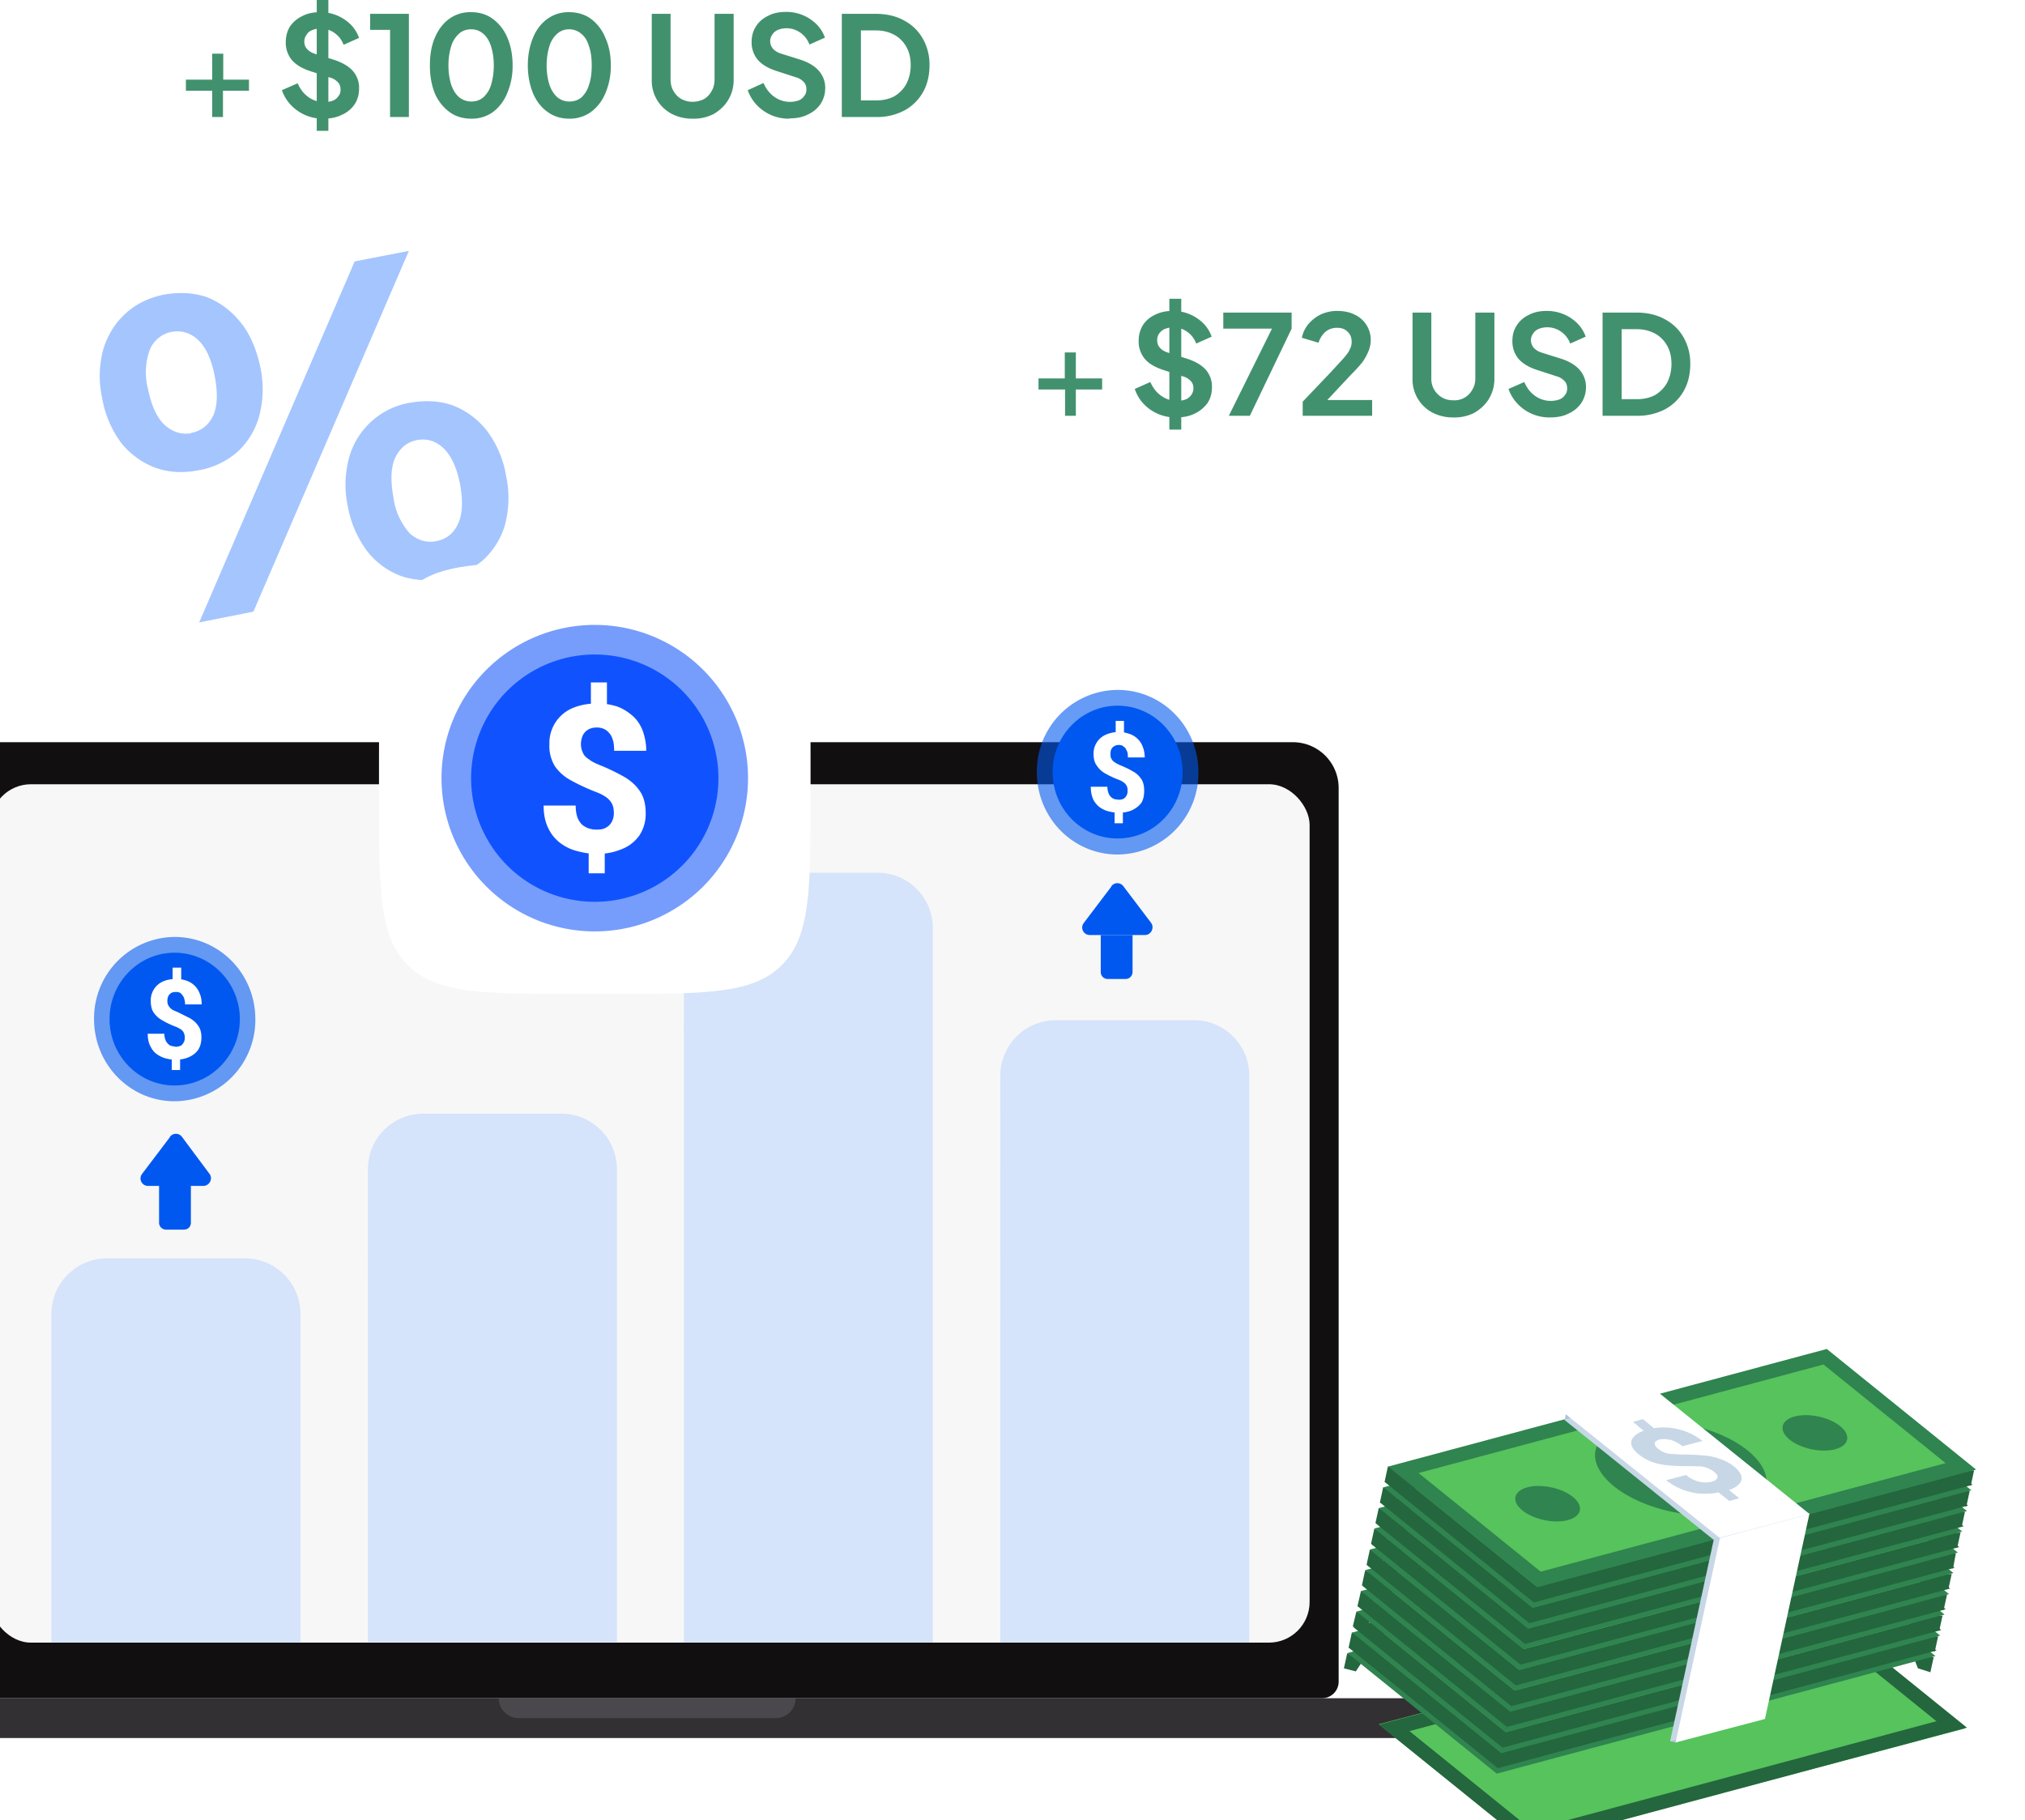 <svg xmlns="http://www.w3.org/2000/svg" fill="none" viewBox="0 0 732 658"><path fill="#120f10" d="M467.3 268.3c9.2 0 16.6 7.4 16.6 16.6v323a6 6 0 0 1-6 6H-10.3a6 6 0 0 1-6-6v-323c0-9.2 7.4-16.6 16.5-16.6z"/><rect width="476.9" height="310.3" x="-3.5" y="283.5" fill="#f7f7f7" rx="14.7"/><path d="M361.6 388.8c0-11 9-20 20-20h50c11 0 20 9 20 20v204.9h-90zm-343 86.1c0-11 9-20 20-20h50c11 0 20 9 20 20v118.8h-90V475Zm228.6-139.4c0-11 9-20 20-20h50c11.1 0 20 9 20 20v258.2h-90zM133 422.6c0-11 8.9-20 20-20h50c11 0 20 9 20 20v171h-90z" fill="#bed6fe" opacity=".6"/><path fill="#0058f0" d="M61.4 411a2.7 2.7 0 0 1 4.4 0l9.9 13.3c1.4 1.8 0 4.4-2.2 4.4H53.6a2.7 2.7 0 0 1-2.2-4.4l10-13.2Z"/><path fill="#0058f0" d="M57.5 428.6H69V442c0 1.4-1 2.5-2.5 2.5h-6.4a2.5 2.5 0 0 1-2.6-2.5zm344.2-108.2a2.7 2.7 0 0 1 4.4 0l10 13.2c1.3 1.8 0 4.4-2.2 4.4h-20a2.7 2.7 0 0 1-2.1-4.4l10-13.2Z"/><path fill="#0058f0" d="M397.9 338h11.5v13.4c0 1.3-1.1 2.5-2.5 2.5h-6.5a2.5 2.5 0 0 1-2.5-2.5z"/><path fill="#0058f0" d="M63.1 398.1a29.4 29.4 0 0 0 29.2-29.7c0-16.4-13-29.7-29.2-29.7A29.4 29.4 0 0 0 34 368.4c0 16.4 13 29.7 29.1 29.7" opacity=".6"/><path fill="#0058f0" d="M63.1 392.4c13 0 23.6-10.8 23.6-24s-10.6-24-23.6-24-23.5 10.8-23.5 24 10.5 24 23.5 24"/><path fill="#fff" d="M65.5 349.8v5.7h-3.1v-5.7h3Zm-.4 31.8v5.2h-3v-5.2zm1.7-6.4a4 4 0 0 0-.4-1.9c-.2-.5-.6-.9-1.2-1.3-.5-.3-1.2-.7-2.1-1-1.7-.7-3.2-1.4-4.5-2.2a8.7 8.7 0 0 1-3-2.7c-.8-1.1-1.1-2.6-1.1-4.3a7.4 7.4 0 0 1 4.4-7c1.3-.6 3-.9 4.8-.9 1.3 0 2.6.2 3.7.6a7.7 7.7 0 0 1 4.8 4.7c.5 1.1.7 2.4.7 3.9h-6c0-.8-.1-1.5-.3-2-.1-.6-.4-1-.7-1.4s-.6-.7-1-.9a3 3 0 0 0-1.3-.2c-.7 0-1.3.1-1.8.4-.4.3-.8.7-1 1.2s-.3 1-.3 1.6c0 .7.1 1.2.4 1.7.2.4.6.9 1.1 1.3.6.4 1.3.7 2.3 1.1l4.4 2.2c1.3.8 2.3 1.7 3 2.8.8 1.1 1.1 2.5 1.1 4.2s-.4 3.2-1.1 4.3c-.8 1.2-2 2.1-3.3 2.7-1.4.6-3 1-4.9 1-1.2 0-2.4-.2-3.6-.5a9.7 9.7 0 0 1-3.3-1.6c-1-.7-1.7-1.7-2.3-2.9s-.9-2.7-.9-4.4h6c0 .9.2 1.6.4 2.2s.6 1.1 1 1.5c.3.3.7.6 1.2.7l1.5.3c.8 0 1.4-.2 1.9-.4.4-.3.8-.7 1-1.2.3-.5.4-1 .4-1.6"/><path fill="#0058f0" d="M404 308.9a29.4 29.4 0 0 0 29.2-29.8c0-16.4-13-29.7-29.2-29.7a29.4 29.4 0 0 0-29.2 29.7c0 16.5 13 29.8 29.2 29.8" opacity=".6"/><path fill="#0058f0" d="M404 303.1c13 0 23.5-10.7 23.5-24 0-13.2-10.5-24-23.5-24s-23.5 10.8-23.5 24c0 13.3 10.5 24 23.5 24"/><path fill="#fff" d="M406.3 260.6v5.7h-3v-5.7zm-.4 31.8v5.2h-3v-5.2zm1.7-6.5a4 4 0 0 0-.3-1.8c-.3-.5-.7-1-1.2-1.3-.5-.4-1.3-.8-2.2-1.1a37 37 0 0 1-4.4-2.1 8.7 8.7 0 0 1-3-2.8c-.8-1-1.2-2.5-1.2-4.2a7.4 7.4 0 0 1 4.4-7c1.4-.6 3-1 4.8-1 1.4 0 2.6.3 3.8.7a7.7 7.7 0 0 1 4.8 4.7c.4 1 .7 2.4.7 3.8h-6.1c0-.7 0-1.4-.2-2l-.7-1.4-1-.8a3 3 0 0 0-1.4-.3c-.7 0-1.3.2-1.7.5-.5.3-.8.6-1 1.1s-.3 1-.3 1.7c0 .6.1 1.2.3 1.6.3.5.6 1 1.2 1.3.5.4 1.3.8 2.2 1.2 1.7.7 3.2 1.4 4.5 2.2 1.3.7 2.3 1.7 3 2.8.7 1 1 2.5 1 4.2s-.3 3.1-1 4.3c-.9 1.2-2 2-3.4 2.7q-2.1.9-4.8.9c-1.2 0-2.4-.2-3.7-.5a9.7 9.7 0 0 1-3.2-1.5c-1-.8-1.8-1.7-2.4-3-.5-1.2-.8-2.6-.8-4.4h6c0 1 .2 1.7.4 2.3s.5 1 .9 1.4.8.6 1.3.8l1.5.2c.7 0 1.3-.1 1.8-.4s.8-.7 1-1.1c.3-.5.4-1 .4-1.7"/><g clip-path="url(#a)"><path fill="#323033" d="M-66.8 614.3c0-.2.2-.4.5-.4h599c.2 0 .4.2.4.4v6.8c0 4-3.2 7.2-7.2 7.2H-59.5c-4 0-7.3-3.2-7.3-7.2z"/><path fill="#4b484d" d="M180.3 614h107.3c0 3.9-3.2 7.1-7.2 7.1h-92.9c-4 0-7.2-3.2-7.2-7.2Z"/></g><path fill="#a5c5fe" d="m72 225 56.2-130.5 19.6-3.8-56.2 130.4zm-.3-55c-5.6 1.1-10.7.8-15.5-.9a28.8 28.8 0 0 1-12.4-9 38.1 38.1 0 0 1-6.9-16.3 37 37 0 0 1 .4-17.4c1.6-5.3 4.3-9.6 8-13 3.8-3.5 8.5-5.8 14-6.9 5.7-1 10.9-.7 15.7 1 4.7 1.9 8.8 5 12.1 9.2 3.3 4.1 5.6 9.5 7 16a38.1 38.1 0 0 1-.4 17.7 27.7 27.7 0 0 1-7.9 13 29.1 29.1 0 0 1-14 6.6Zm-2.6-13.5c3.6-.7 6.2-2.7 7.9-6.1 1.6-3.5 1.8-8.3.6-14.5-1.2-6.1-3.2-10.4-6-13a10.7 10.7 0 0 0-17.4 3.4 23.9 23.9 0 0 0-.7 14.3c1.2 6 3.2 10.4 6 13q4.35 3.9 9.6 3Zm91.3 52.6c-5.5 1-10.6.8-15.5-.9a27.7 27.7 0 0 1-12.2-9 38.2 38.2 0 0 1-7-16.3 37.1 37.1 0 0 1 .5-17.5 27.6 27.6 0 0 1 21.9-19.8c5.7-1 11-.7 15.7 1 4.8 1.9 8.9 4.9 12.2 9.1a37 37 0 0 1 6.9 16.1 38.1 38.1 0 0 1-.3 17.7 27.7 27.7 0 0 1-8 13 29.5 29.5 0 0 1-14.2 6.6m-2.6-13.5q5.4-1.05 7.8-6.3c1.6-3.5 1.8-8.2.7-14.3-1.2-6-3.2-10.3-6-13-2.8-2.6-6-3.6-9.6-2.9q-5.25 1.05-7.8 6.3c-1.6 3.4-1.8 8.2-.7 14.3a24.2 24.2 0 0 0 6 13.2c2.9 2.5 6 3.4 9.6 2.7"/><path fill="#13764a" fill-opacity=".8" d="M76.7 42.3v-9.5h-9.5v-4h9.5v-9.4h4v9.4H90v4h-9.4v9.5h-4Zm40.2.6a15.8 15.8 0 0 1-11.8-5 14.6 14.6 0 0 1-3.2-5.3l5.7-2.5c.9 2.1 2.2 3.8 3.9 5a9.7 9.7 0 0 0 8.8 1.3c1-.4 1.6-1 2-1.6.6-.7.8-1.5.8-2.4 0-1.1-.3-2-1-2.7a6.1 6.1 0 0 0-2.9-1.7l-7.1-2.3c-3-1-5.1-2.3-6.6-4a9.8 9.8 0 0 1-2.2-6.4c0-2.2.5-4 1.5-5.7 1.1-1.6 2.6-2.9 4.5-3.8 1.9-1 4-1.4 6.5-1.4a15.5 15.5 0 0 1 11 4.5 13 13 0 0 1 3 4.8l-5.6 2.5a9 9 0 0 0-3.3-4.3 8.6 8.6 0 0 0-8.1-1c-1 .4-1.6 1-2 1.7a4 4 0 0 0-.8 2.4c0 1 .3 2 1 2.7q1.05 1.2 3 1.8l7 2.2c2.9 1 5.1 2.3 6.6 4a9.2 9.2 0 0 1 2.2 6.3c0 2.1-.5 4-1.6 5.7-1.1 1.6-2.6 2.9-4.6 3.8-2 1-4.2 1.4-6.7 1.4m-2.4 4.4V0h4.2v47.3zm26.5-5V10.8h-7.2V5h14v37.3zm29.3.6q-4.5 0-7.8-2.4c-2.2-1.6-4-3.8-5.3-6.7-1.2-3-1.8-6.3-1.8-10.2 0-3.8.6-7.2 1.8-10 1.3-3 3-5.2 5.2-6.8a13 13 0 0 1 7.9-2.4q4.5 0 7.8 2.4a16 16 0 0 1 5.3 6.8c1.2 2.8 1.9 6.2 1.9 10a25 25 0 0 1-2 10.2 16 16 0 0 1-5.1 6.7 13.1 13.1 0 0 1-7.9 2.4m0-6.2c1.8 0 3.2-.5 4.4-1.5a10 10 0 0 0 2.8-4.5c.6-2 1-4.4 1-7 0-2.8-.4-5-1-7-.7-2-1.6-3.5-2.8-4.5a6.5 6.5 0 0 0-4.4-1.6c-1.7 0-3.2.5-4.4 1.6a10 10 0 0 0-2.8 4.5c-.6 2-1 4.2-1 7 0 2.6.4 5 1 6.9.7 2 1.6 3.4 2.8 4.5 1.3 1 2.7 1.6 4.5 1.6Zm35.5 6.2q-4.5 0-7.8-2.4c-2.3-1.6-4-3.8-5.3-6.7-1.2-3-1.9-6.3-1.9-10.2 0-3.8.7-7.2 1.9-10 1.2-3 3-5.2 5.2-6.8a13 13 0 0 1 7.8-2.4c3 0 5.7.8 7.9 2.4a16 16 0 0 1 5.2 6.8c1.3 2.8 2 6.2 2 10a25 25 0 0 1-2 10.2 16 16 0 0 1-5.2 6.7 13.1 13.1 0 0 1-7.8 2.4m0-6.2c1.7 0 3.2-.5 4.4-1.5a10 10 0 0 0 2.7-4.5c.7-2 1-4.4 1-7 0-2.8-.3-5-1-7-.6-2-1.5-3.5-2.8-4.5a6.5 6.5 0 0 0-4.4-1.6c-1.7 0-3 .5-4.3 1.6a10 10 0 0 0-2.8 4.5c-.6 2-1 4.2-1 7 0 2.6.4 5 1 6.9.7 2 1.6 3.4 2.8 4.5 1.2 1 2.7 1.6 4.4 1.6m44.6 6.2a16 16 0 0 1-7.7-1.8 13.5 13.5 0 0 1-7.1-12.1V5h6.8v23.6c0 1.6.3 3 1 4.2a7.7 7.7 0 0 0 2.9 3c1.2.6 2.5 1 4 1 1.6 0 3-.4 4.2-1a7.3 7.3 0 0 0 2.8-3c.7-1.2 1-2.6 1-4.2V5h6.9v24c0 2.7-.7 5-2 7.2-1.2 2-3 3.7-5.2 5a15.6 15.6 0 0 1-7.6 1.7m34.9 0a15.8 15.8 0 0 1-11.8-5 14.6 14.6 0 0 1-3.2-5.3L276 30c.9 2.1 2.2 3.8 3.9 5a9.7 9.7 0 0 0 8.8 1.3c1-.4 1.6-1 2-1.6.6-.7.8-1.5.8-2.4 0-1.1-.3-2-1-2.7a6.1 6.1 0 0 0-2.9-1.7l-7.1-2.3c-3-1-5.1-2.3-6.6-4a9.8 9.8 0 0 1-2.2-6.4c0-2.2.5-4 1.6-5.7 1-1.6 2.5-2.9 4.4-3.8 1.9-1 4-1.4 6.5-1.4a15.5 15.5 0 0 1 11 4.5 13 13 0 0 1 3 4.8l-5.6 2.5a9 9 0 0 0-3.3-4.3 8.6 8.6 0 0 0-8.1-1c-.9.4-1.6 1-2 1.7a4 4 0 0 0-.8 2.4c0 1 .4 2 1 2.7q1.05 1.2 3 1.8l7 2.2c3 1 5.1 2.3 6.6 4a9.2 9.2 0 0 1 2.3 6.3c0 2.1-.6 4-1.7 5.7-1.1 1.6-2.6 2.9-4.6 3.8-1.9 1-4.2 1.4-6.7 1.4Zm19-.6V5h12.3q5.85 0 10.2 2.4c3 1.6 5.2 3.8 6.8 6.6a19 19 0 0 1 2.4 9.6c0 3.7-.8 7-2.4 9.8a17 17 0 0 1-6.8 6.6 21.3 21.3 0 0 1-10.2 2.3h-12.2Zm6.9-6h5.5q3.75 0 6.6-1.5c1.8-1.1 3.3-2.6 4.3-4.4 1-2 1.6-4.2 1.6-6.8s-.5-4.8-1.6-6.7a11 11 0 0 0-4.3-4.3c-1.9-1-4-1.6-6.6-1.6h-5.5z"/><path fill="#fff" d="M137 274.4c0-33.5 0-50.3 10.4-60.7s27.2-10.4 60.7-10.4h13.8c33.5 0 50.3 0 60.7 10.4S293 241 293 274.4v13.9c0 33.5 0 50.2-10.4 60.6s-27.2 10.4-60.7 10.4h-13.8c-33.5 0-50.3 0-60.7-10.4S137 321.8 137 288.3v-14Z"/><path fill="#769dfc" d="M215 336.7a55.4 55.4 0 1 0 0-110.8 55.4 55.4 0 0 0 0 110.8"/><path fill="#1053fe" d="M215 326a44.7 44.7 0 1 0 0-89.4 44.7 44.7 0 0 0 0 89.4"/><path fill="#fff" d="M219.4 246.7v10.6h-5.8v-10.6zm-.8 59.3v9.7h-5.8V306zm3.3-12c0-1.4-.2-2.5-.7-3.5-.5-.9-1.2-1.7-2.2-2.4s-2.4-1.4-4.1-2c-3.2-1.3-6-2.6-8.5-4a16.4 16.4 0 0 1-5.8-5.1 14 14 0 0 1-2-8 13.7 13.7 0 0 1 8.3-13c2.6-1.1 5.6-1.7 9-1.7 2.7 0 5 .4 7.2 1.1 2.2.8 4 2 5.6 3.4s2.8 3.2 3.6 5.3c.8 2.2 1.3 4.6 1.3 7.3H222c0-1.5-.1-2.7-.4-3.7s-.7-2-1.3-2.6a5.3 5.3 0 0 0-2-1.6 6 6 0 0 0-2.5-.5 6 6 0 0 0-3.3.8c-.9.6-1.5 1.3-1.9 2.2q-.6 1.5-.6 3a7 7 0 0 0 .7 3.1c.4 1 1.1 1.7 2.2 2.4 1 .8 2.4 1.5 4.2 2.2 3.2 1.3 6 2.7 8.5 4.1 2.4 1.4 4.3 3.1 5.7 5.2 1.4 2 2.1 4.7 2.1 7.9a14 14 0 0 1-2.2 8 14 14 0 0 1-6.3 5 23.2 23.2 0 0 1-9.2 1.8 28 28 0 0 1-6.9-1c-2.2-.5-4.3-1.5-6.2-2.9a14.4 14.4 0 0 1-4.4-5.4c-1.1-2.2-1.7-5-1.7-8.2h11.6q0 2.4.6 4.2c.4 1.1 1 2 1.7 2.7.7.6 1.6 1.1 2.5 1.4 1 .3 1.9.4 2.8.4 1.4 0 2.6-.2 3.5-.8a5 5 0 0 0 2-2.1c.5-1 .7-2 .7-3"/><g filter="url(#b)"><path fill="#56c35c" d="m485.8 603 158-41.8 54 43.3-158 42z"/><path stroke="#24663d" stroke-width="6.3" d="M5.5 1.2h157.2v62.9H5.5z" transform="matrix(.97 -.26 .78 .63 485.1 605)"/></g><circle cx="24.9" cy="24.9" r="24.9" fill="#2f844f" transform="matrix(.97 -.26 .78 .63 548.3 594.6)"/><circle cx="9.4" cy="9.4" r="9.4" fill="#2f844f" transform="matrix(.97 -.26 .78 .63 527.1 613.1)"/><circle cx="9.4" cy="9.4" r="9.4" fill="#2f844f" transform="matrix(.97 -.26 .78 .63 623.8 587.5)"/><path fill="#24663d" d="m699 599-1.2 5.5-4.5-1.4-1.5-3.8zm-212-1.4-1.2 5.5 4.3 1.1 2.3-3.5z"/><path fill="#56c35c" stroke="#2f844f" stroke-width="6.3" d="M5.5 1.2h157.2v62.9H5.5z" transform="matrix(.97 -.26 .78 .63 486.3 599.4)"/><circle cx="24.9" cy="24.9" r="24.9" fill="#2f844f" transform="matrix(.97 -.26 .78 .63 549.5 589)"/><circle cx="9.4" cy="9.4" r="9.4" fill="#2f844f" transform="matrix(.97 -.26 .78 .63 528.3 607.6)"/><circle cx="9.4" cy="9.4" r="9.4" fill="#2f844f" transform="matrix(.97 -.26 .78 .63 625 582)"/><path fill="#56c35c" stroke="#24663d" stroke-width="6.3" d="M5.5 1.2h157.2v62.9H5.5z" transform="matrix(.97 -.26 .78 .63 486.7 597.4)"/><circle cx="24.9" cy="24.9" r="24.9" fill="#2f844f" transform="matrix(.97 -.26 .78 .63 549.9 587)"/><circle cx="9.4" cy="9.4" r="9.4" fill="#2f844f" transform="matrix(.97 -.26 .78 .63 528.8 605.6)"/><circle cx="9.4" cy="9.4" r="9.4" fill="#2f844f" transform="matrix(.97 -.26 .78 .63 625.4 580)"/><path fill="#24663d" d="m700.6 591.5-1.2 5.5-4.5-1.4-1.5-3.8zM488.7 590l-1.2 5.6 4.2 1.1 2.3-3.4-5.3-3.2Z"/><path fill="#56c35c" stroke="#2f844f" stroke-width="6.3" d="M5.5 1.2h157.2v62.9H5.5z" transform="matrix(.97 -.26 .78 .63 488 592)"/><circle cx="24.9" cy="24.9" r="24.9" fill="#2f844f" transform="matrix(.97 -.26 .78 .63 551.1 581.5)"/><circle cx="9.4" cy="9.4" r="9.4" fill="#2f844f" transform="matrix(.97 -.26 .78 .63 530 600)"/><circle cx="9.4" cy="9.4" r="9.4" fill="#2f844f" transform="matrix(.97 -.26 .78 .63 626.6 574.4)"/><path fill="#56c35c" stroke="#24663d" stroke-width="6.3" d="M5.5 1.2h157.2v62.9H5.5z" transform="matrix(.97 -.26 .78 .63 488.4 590)"/><circle cx="24.9" cy="24.9" r="24.9" fill="#2f844f" transform="matrix(.97 -.26 .78 .63 551.5 579.6)"/><circle cx="9.4" cy="9.4" r="9.4" fill="#2f844f" transform="matrix(.97 -.26 .78 .63 530.4 598.1)"/><circle cx="9.4" cy="9.4" r="9.4" fill="#2f844f" transform="matrix(.97 -.26 .78 .63 627 572.5)"/><path fill="#24663d" d="m702.2 584-1.2 5.5-4.5-1.4-1.4-3.7zm-211.9-1.4L489 588l4.3 1.1 2.2-3.4-5.3-3.2Z"/><path fill="#56c35c" stroke="#2f844f" stroke-width="6.3" d="M5.5 1.2h157.2v62.9H5.5z" transform="matrix(.97 -.26 .78 .63 489.6 584.4)"/><circle cx="24.9" cy="24.9" r="24.9" fill="#2f844f" transform="matrix(.97 -.26 .78 .63 552.7 574)"/><circle cx="9.4" cy="9.4" r="9.4" fill="#2f844f" transform="matrix(.97 -.26 .78 .63 531.6 592.6)"/><circle cx="9.4" cy="9.4" r="9.4" fill="#2f844f" transform="matrix(.97 -.26 .78 .63 628.2 567)"/><path fill="#56c35c" stroke="#24663d" stroke-width="6.3" d="M5.5 1.2h157.2v62.9H5.5z" transform="matrix(.97 -.26 .78 .63 490 582.5)"/><circle cx="24.9" cy="24.9" r="24.9" fill="#2f844f" transform="matrix(.97 -.26 .78 .63 553.1 572)"/><circle cx="9.4" cy="9.4" r="9.4" fill="#2f844f" transform="matrix(.97 -.26 .78 .63 532 590.6)"/><circle cx="9.4" cy="9.4" r="9.4" fill="#2f844f" transform="matrix(.97 -.26 .78 .63 628.7 565)"/><path fill="#24663d" d="m703.8 576.5-1.2 5.5-4.5-1.4-1.4-3.7zM492 575l-1.3 5.6 4.3 1.2 2.2-3.5-5.3-3.2Z"/><path fill="#56c35c" stroke="#2f844f" stroke-width="6.3" d="M5.5 1.2h157.2v62.9H5.5z" transform="matrix(.97 -.26 .78 .63 491.2 577)"/><circle cx="24.9" cy="24.9" r="24.9" fill="#2f844f" transform="matrix(.97 -.26 .78 .63 554.3 566.6)"/><circle cx="9.4" cy="9.4" r="9.4" fill="#2f844f" transform="matrix(.97 -.26 .78 .63 533.2 585)"/><circle cx="9.4" cy="9.4" r="9.4" fill="#2f844f" transform="matrix(.97 -.26 .78 .63 629.9 559.5)"/><path fill="#acc3d7" d="m605.8 630-2.1-.6 3-1.1-.9 1.6Z"/><path fill="#56c35c" stroke="#24663d" stroke-width="6.3" d="M5.5 1.2h157.2v62.9H5.5z" transform="matrix(.97 -.26 .78 .63 491.6 575)"/><circle cx="24.9" cy="24.9" r="24.9" fill="#2f844f" transform="matrix(.97 -.26 .78 .63 554.8 564.6)"/><circle cx="9.4" cy="9.4" r="9.4" fill="#2f844f" transform="matrix(.97 -.26 .78 .63 533.6 583.1)"/><circle cx="9.4" cy="9.4" r="9.4" fill="#2f844f" transform="matrix(.97 -.26 .78 .63 630.3 557.5)"/><path fill="#24663d" d="m705.5 569-1.2 5.5-4.6-1.4-1.4-3.7zm-212-1.4-1.2 5.5 4.3 1.2 2.3-3.5z"/><path fill="#56c35c" stroke="#2f844f" stroke-width="6.3" d="M5.5 1.2h157.2v62.9H5.5z" transform="matrix(.97 -.26 .78 .63 492.8 569.4)"/><circle cx="24.9" cy="24.9" r="24.9" fill="#2f844f" transform="matrix(.97 -.26 .78 .63 556 559)"/><circle cx="9.4" cy="9.4" r="9.4" fill="#2f844f" transform="matrix(.97 -.26 .78 .63 534.8 577.6)"/><circle cx="9.4" cy="9.4" r="9.4" fill="#2f844f" transform="matrix(.97 -.26 .78 .63 631.5 552)"/><path fill="#56c35c" stroke="#24663d" stroke-width="6.3" d="M5.5 1.2h157.2v62.9H5.5z" transform="matrix(.97 -.26 .78 .63 493.2 567.5)"/><circle cx="24.9" cy="24.9" r="24.9" fill="#2f844f" transform="matrix(.97 -.26 .78 .63 556.4 557.1)"/><circle cx="9.4" cy="9.4" r="9.4" fill="#2f844f" transform="matrix(.97 -.26 .78 .63 535.3 575.6)"/><circle cx="9.4" cy="9.4" r="9.4" fill="#2f844f" transform="matrix(.97 -.26 .78 .63 631.9 550)"/><path fill="#24663d" d="m707 561.5-1 5.5-4.5-1.4-1.5-3.7 7.2-.4Zm-211.8-1.4-1.2 5.5 4.2 1.2 2.3-3.5z"/><path fill="#56c35c" stroke="#2f844f" stroke-width="6.3" d="M5.5 1.2h157.2v62.9H5.5z" transform="matrix(.97 -.26 .78 .63 494.4 562)"/><circle cx="24.9" cy="24.9" r="24.9" fill="#2f844f" transform="matrix(.97 -.26 .78 .63 557.6 551.6)"/><circle cx="9.4" cy="9.4" r="9.4" fill="#2f844f" transform="matrix(.97 -.26 .78 .63 536.4 570.1)"/><circle cx="9.4" cy="9.4" r="9.4" fill="#2f844f" transform="matrix(.97 -.26 .78 .63 633.1 544.5)"/><path fill="#56c35c" stroke="#24663d" stroke-width="6.3" d="M5.5 1.2h157.2v62.9H5.5z" transform="matrix(.97 -.26 .78 .63 494.9 560)"/><circle cx="24.9" cy="24.9" r="24.9" fill="#2f844f" transform="matrix(.97 -.26 .78 .63 558 549.6)"/><circle cx="9.4" cy="9.4" r="9.4" fill="#2f844f" transform="matrix(.97 -.26 .78 .63 536.9 568.1)"/><circle cx="9.4" cy="9.4" r="9.4" fill="#2f844f" transform="matrix(.97 -.26 .78 .63 633.5 542.5)"/><path fill="#24663d" d="m708.7 554-1.2 5.5-4.5-1.4-1.4-3.7zm-211.9-1.4-1.2 5.5 4.2 1.2 2.3-3.5z"/><path fill="#56c35c" stroke="#2f844f" stroke-width="6.3" d="M5.5 1.2h157.2v62.9H5.5z" transform="matrix(.97 -.26 .78 .63 496 554.4)"/><circle cx="24.9" cy="24.9" r="24.9" fill="#2f844f" transform="matrix(.97 -.26 .78 .63 559.2 544)"/><circle cx="9.4" cy="9.4" r="9.4" fill="#2f844f" transform="matrix(.97 -.26 .78 .63 538 562.6)"/><circle cx="9.4" cy="9.4" r="9.4" fill="#2f844f" transform="matrix(.97 -.26 .78 .63 634.7 537)"/><path fill="#56c35c" stroke="#24663d" stroke-width="6.3" d="M5.5 1.2h157.2v62.9H5.5z" transform="matrix(.97 -.26 .78 .63 496.5 552.5)"/><circle cx="24.9" cy="24.9" r="24.9" fill="#2f844f" transform="matrix(.97 -.26 .78 .63 559.6 542.1)"/><circle cx="9.4" cy="9.4" r="9.4" fill="#2f844f" transform="matrix(.97 -.26 .78 .63 538.5 560.7)"/><circle cx="9.4" cy="9.4" r="9.4" fill="#2f844f" transform="matrix(.97 -.26 .78 .63 635.1 535)"/><path fill="#24663d" d="m710.3 546.5-1.2 5.5-4.5-1.4-1.4-3.7zm-211.9-1.4-1.2 5.5 4.3 1.2 2.2-3.5z"/><path fill="#56c35c" stroke="#2f844f" stroke-width="6.3" d="M5.5 1.2h157.2v62.9H5.5z" transform="matrix(.97 -.26 .78 .63 497.7 547)"/><circle cx="24.9" cy="24.9" r="24.9" fill="#2f844f" transform="matrix(.97 -.26 .78 .63 560.8 536.6)"/><circle cx="9.4" cy="9.4" r="9.4" fill="#2f844f" transform="matrix(.97 -.26 .78 .63 539.7 555.1)"/><circle cx="9.4" cy="9.4" r="9.4" fill="#2f844f" transform="matrix(.97 -.26 .78 .63 636.3 529.5)"/><path fill="#56c35c" stroke="#24663d" stroke-width="6.3" d="M5.5 1.2h157.2v62.9H5.5z" transform="matrix(.97 -.26 .78 .63 498.1 545)"/><circle cx="24.9" cy="24.9" r="24.9" fill="#2f844f" transform="matrix(.97 -.26 .78 .63 561.3 534.6)"/><circle cx="9.4" cy="9.4" r="9.4" fill="#2f844f" transform="matrix(.97 -.26 .78 .63 540.1 553.2)"/><circle cx="9.4" cy="9.4" r="9.4" fill="#2f844f" transform="matrix(.97 -.26 .78 .63 636.8 527.5)"/><path fill="#24663d" d="m712 539-1.2 5.6-4.6-1.5-1.4-3.7zm-212-1.4-1.2 5.6 4.3 1 2.2-3.4z"/><path fill="#56c35c" stroke="#2f844f" stroke-width="6.3" d="M5.5 1.2h157.2v62.9H5.5z" transform="matrix(.97 -.26 .78 .63 499.3 539.5)"/><circle cx="24.9" cy="24.9" r="24.9" fill="#2f844f" transform="matrix(.97 -.26 .78 .63 562.5 529.1)"/><circle cx="9.4" cy="9.4" r="9.4" fill="#2f844f" transform="matrix(.97 -.26 .78 .63 541.3 547.6)"/><circle cx="9.4" cy="9.4" r="9.4" fill="#2f844f" transform="matrix(.97 -.26 .78 .63 638 522)"/><path fill="#56c35c" stroke="#24663d" stroke-width="6.3" d="M5.5 1.2h157.2v62.9H5.5z" transform="matrix(.97 -.26 .78 .63 499.7 537.5)"/><circle cx="24.9" cy="24.9" r="24.9" fill="#2f844f" transform="matrix(.97 -.26 .78 .63 562.9 527.1)"/><circle cx="9.4" cy="9.4" r="9.4" fill="#2f844f" transform="matrix(.97 -.26 .78 .63 541.7 545.7)"/><circle cx="9.4" cy="9.4" r="9.4" fill="#2f844f" transform="matrix(.97 -.26 .78 .63 638.4 520)"/><path fill="#24663d" d="m713.6 531.5-1.2 5.6-4.5-1.4-1.5-3.8zm-211.9-1.4-1.2 5.6 4.2 1.1 2.3-3.5z"/><path fill="#56c35c" stroke="#2f844f" stroke-width="6.3" d="M5.5 1.2h157.2v62.9H5.5z" transform="matrix(.97 -.26 .78 .63 501 532)"/><circle cx="24.9" cy="24.9" r="24.9" fill="#2f844f" transform="matrix(.97 -.26 .78 .63 564 521.6)"/><circle cx="9.4" cy="9.4" r="9.4" fill="#2f844f" transform="matrix(.97 -.26 .78 .63 543 540.1)"/><circle cx="9.4" cy="9.4" r="9.4" fill="#2f844f" transform="matrix(.97 -.26 .78 .63 639.6 514.5)"/><path fill="#acc3d7" d="m566 511.2-.4 2.1 2 .1.5-1.3-2-1Z"/><path fill="#c7d7e6" d="m619.5 556.5 32.3-8.5-15.8 73-32.3 8.5z"/><path fill="#fff" d="m621.8 555.7 32.3-8.6-16.1 74.3-32.3 8.5z"/><path fill="#c7d7e6" d="m565.4 513.2 32.6-8.6 54 43.3-32.6 8.7z"/><path fill="#fff" d="m565.8 511.1 32.6-8.6 55.7 44.8-32.5 8.6z"/><path fill="#c7d7e6" d="m593.9 513 5.4 4.5-3.6 1-5.4-4.5zm29.8 24.6 5 4-3.6 1-5-4zm-4-5.5a10 10 0 0 0-4.8-2l-3.7-.1c-2.7 0-5.1 0-7.3-.2-2.3-.2-4.4-.5-6.3-1.2-1.9-.6-3.7-1.6-5.3-2.9-1.5-1.2-2.4-2.4-2.6-3.6-.2-1.1.2-2.2 1.2-3 1-1 2.6-1.8 4.7-2.3a21.7 21.7 0 0 1 10.3-.3 22.2 22.2 0 0 1 9.5 4.4l-7.2 1.9a13.7 13.7 0 0 0-4.3-2.3l-2-.3c-.7 0-1.3 0-2 .2-.8.2-1.3.5-1.6.9q-.3.45 0 1.2c.2.4.6.9 1.2 1.3.6.5 1.2.9 2 1.2.7.3 1.5.5 2.6.6l3.7.2c2.7 0 5.1.1 7.4.3 2.3.1 4.3.5 6.2 1.2 2 .6 3.7 1.5 5.4 2.8 1.6 1.3 2.5 2.6 2.7 3.7.2 1.2-.2 2.2-1.3 3.1-1.1 1-2.7 1.7-5 2.2a27.1 27.1 0 0 1-10 .7 23 23 0 0 1-10.9-4.7l7.2-1.9a11.4 11.4 0 0 0 5 2.5 10 10 0 0 0 4.3-.1c1-.3 1.5-.6 1.8-1 .3-.3.3-.7.2-1.2-.2-.4-.6-.9-1.2-1.3Z"/><path fill="#13764a" fill-opacity=".8" d="M385 150.3v-9.5h-9.6v-4h9.5v-9.4h4v9.4h9.5v4h-9.5v9.5h-4Zm40.1.6a15.8 15.8 0 0 1-11.8-5 14.7 14.7 0 0 1-3.1-5.3l5.6-2.5c1 2.1 2.2 3.8 4 5a9.7 9.7 0 0 0 8.8 1.3c.9-.4 1.6-1 2-1.6.5-.7.8-1.5.8-2.4 0-1.1-.3-2-1-2.7a6.1 6.1 0 0 0-3-1.7l-7-2.3c-3-1-5.2-2.3-6.6-4a9.8 9.8 0 0 1-2.2-6.4c0-2.2.5-4 1.5-5.7 1-1.6 2.5-2.9 4.4-3.8 2-1 4-1.4 6.5-1.4a15.5 15.5 0 0 1 11 4.5 13 13 0 0 1 3 4.8l-5.6 2.5a9 9 0 0 0-3.3-4.3 8.6 8.6 0 0 0-8-1c-1 .4-1.6 1-2.1 1.7a4 4 0 0 0-.7 2.4c0 1 .3 2 1 2.7.6.8 1.7 1.4 3 1.8l6.9 2.2c3 1 5.2 2.3 6.7 4a9.2 9.2 0 0 1 2.2 6.3c0 2.1-.5 4-1.6 5.7-1.2 1.6-2.7 2.9-4.6 3.8-2 1-4.2 1.4-6.8 1.4m-2.4 4.4V108h4.3v47.3zm21.5-5 15.6-31.5h-17.6V113h24.7v5.8l-15.1 31.5zm26.7 0v-5.1l10.1-10.6 4.6-5c1.1-1.3 2-2.4 2.3-3.3.5-.9.7-1.8.7-2.7 0-1.6-.5-2.8-1.5-3.7-1-1-2.2-1.4-3.8-1.4s-3 .5-4.1 1.4c-1.2 1-2 2.3-2.6 4l-6-1.8a11 11 0 0 1 2.5-5.1c1.3-1.5 2.8-2.6 4.5-3.4a14 14 0 0 1 5.7-1.2c2.4 0 4.5.4 6.3 1.3a10 10 0 0 1 5.9 9.2 11 11 0 0 1-.8 4c-.5 1.2-1.2 2.6-2.2 4a50 50 0 0 1-4 4.4l-8.7 9.3H496v5.7h-25Zm54.5.6a16 16 0 0 1-7.7-1.8 13.5 13.5 0 0 1-7.1-12.1v-24h6.8v23.7a7.7 7.7 0 0 0 3.9 7c1.2.7 2.5 1 4 1a7.3 7.3 0 0 0 7-4c.7-1.1 1-2.5 1-4V113h6.9v24c0 2.7-.7 5-2 7.2-1.2 2-3 3.7-5.2 5a15.6 15.6 0 0 1-7.6 1.7m34.9 0a15.8 15.8 0 0 1-11.8-5 14.7 14.7 0 0 1-3.2-5.3l5.7-2.5c.9 2.1 2.2 3.8 3.9 5a9.7 9.7 0 0 0 8.8 1.3c1-.4 1.6-1 2-1.6.6-.7.8-1.5.8-2.4 0-1.1-.3-2-1-2.7a6.1 6.1 0 0 0-2.9-1.7l-7.1-2.3c-3-1-5.1-2.3-6.6-4a9.8 9.8 0 0 1-2.2-6.4c0-2.2.5-4 1.6-5.7 1-1.6 2.5-2.9 4.4-3.8 1.9-1 4-1.4 6.5-1.4a15.5 15.5 0 0 1 11 4.5 13 13 0 0 1 3 4.8l-5.6 2.5a9 9 0 0 0-3.3-4.3 8.6 8.6 0 0 0-8.1-1c-.9.4-1.6 1-2 1.7a4 4 0 0 0-.8 2.4c0 1 .4 2 1 2.7q1.05 1.2 3 1.8l7 2.2c3 1 5.1 2.3 6.6 4a9.2 9.2 0 0 1 2.3 6.3c0 2.1-.6 4-1.7 5.7-1.1 1.6-2.6 2.9-4.6 3.8-1.9 1-4.2 1.4-6.7 1.4m19-.6V113h12.3q5.85 0 10.2 2.4c3 1.6 5.2 3.8 6.8 6.6a19 19 0 0 1 2.4 9.6c0 3.7-.8 7-2.4 9.8a17 17 0 0 1-6.8 6.6 21.3 21.3 0 0 1-10.2 2.3h-12.2Zm6.9-6h5.5q3.75 0 6.6-1.5c1.8-1.1 3.3-2.6 4.3-4.4 1-2 1.6-4.2 1.6-6.8s-.5-4.8-1.6-6.7a11 11 0 0 0-4.3-4.3c-1.9-1-4-1.6-6.6-1.6h-5.5z"/><defs><clipPath id="a"><path fill="#fff" d="M-66.8 614.3c0-.2.2-.4.5-.4h599c.2 0 .4.2.4.4v6.8c0 4-3.2 7.2-7.2 7.2H-59.5c-4 0-7.3-3.2-7.3-7.2z"/></clipPath><filter id="b" width="253.9" height="127.2" x="477.5" y="560.6" color-interpolation-filters="sRGB" filterUnits="userSpaceOnUse"><feFlood flood-opacity="0" result="BackgroundImageFix"/><feColorMatrix in="SourceAlpha" result="hardAlpha" values="0 0 0 0 0 0 0 0 0 0 0 0 0 0 0 0 0 0 127 0"/><feOffset dx="12.6" dy="20.3"/><feGaussianBlur stdDeviation="10.5"/><feComposite in2="hardAlpha" operator="out"/><feColorMatrix values="0 0 0 0 0.004 0 0 0 0 0.091 0 0 0 0 0.313 0 0 0 0.15 0"/><feBlend in2="BackgroundImageFix" mode="plus-darker" result="effect1_dropShadow_156_227"/><feBlend in="SourceGraphic" in2="effect1_dropShadow_156_227" result="shape"/></filter></defs></svg>